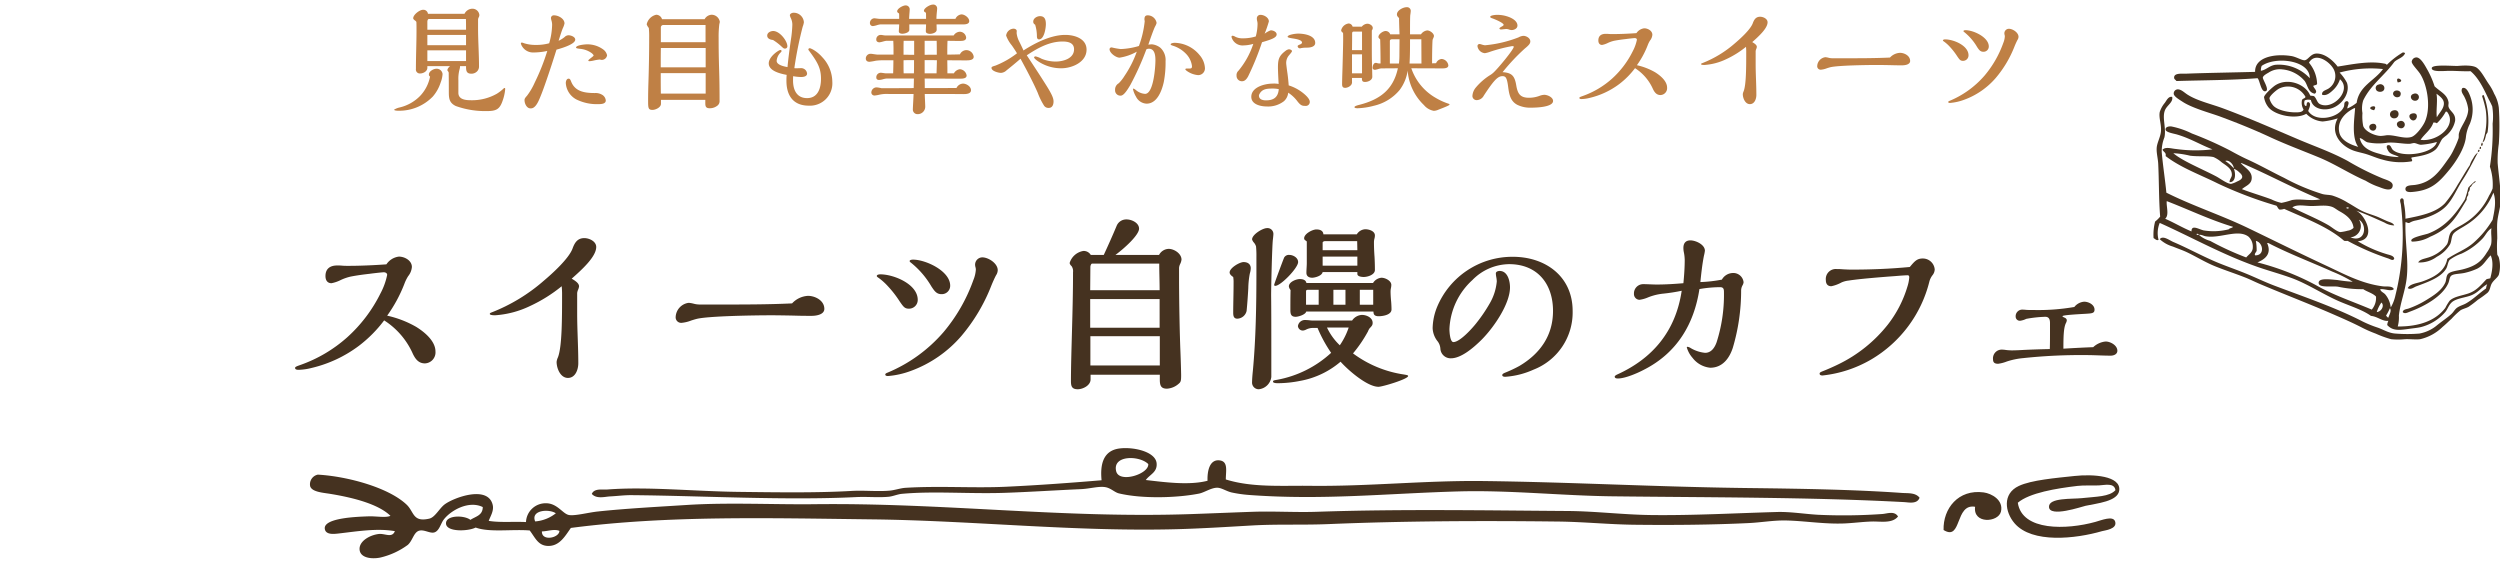 <svg xmlns="http://www.w3.org/2000/svg" xmlns:xlink="http://www.w3.org/1999/xlink" width="530" height="119" viewBox="0 0 530 119">
  <defs>
    <clipPath id="clip-path">
      <rect id="長方形_6471" data-name="長方形 6471" width="530" height="119" transform="translate(-14208 15010)" fill="#fff" stroke="#707070" stroke-width="1"/>
    </clipPath>
    <clipPath id="clip-path-2">
      <rect id="長方形_6452" data-name="長方形 6452" width="73.635" height="60.866" fill="none"/>
    </clipPath>
    <clipPath id="clip-path-3">
      <rect id="長方形_6450" data-name="長方形 6450" width="383.596" height="23.351" transform="translate(0 0)" fill="none"/>
    </clipPath>
  </defs>
  <g id="scene_text04" transform="translate(14208 -15010)">
    <g id="マスクグループ_2142" data-name="マスクグループ 2142" clip-path="url(#clip-path)">
      <g id="グループ_6311" data-name="グループ 6311" transform="translate(-13751.5 15021.119)">
        <g id="グループ_6310" data-name="グループ 6310" transform="translate(0 0)" clip-path="url(#clip-path-2)">
          <path id="パス_28406" data-name="パス 28406" d="M51.523.159c-.383.973-1.608,1.176-2.3,1.866-2.041,2.85-5,4.859-6.572,8.138a5.622,5.622,0,0,0-.164,2.689,10.159,10.159,0,0,0,.164,2.762c.416,1.118,2.327,2.029,3.7,2.091a11.174,11.174,0,0,0,1.232-.148c1.713-.133,3.659.831,5.259.373.978-.279,2.355-2.167,2.793-3.062,1.475-3.008.621-7.911-.9-10.3-.533-.838-1.816-2.051-1.806-2.613a1.007,1.007,0,0,1,.985-.9c.994-.005,1.954,1.97,2.382,2.689a19.191,19.191,0,0,1,1.48,3.434c1.185,1.152,2.658,1.682,2.957,3.36.053.3-.085.678,0,.969.305,1.063,1.546,1.344,1.4,2.988a5.543,5.543,0,0,1-1.808,3.062,8.6,8.6,0,0,0-.9.747c-.416.511-.809,1.739-1.478,2.313-1.228,1.056-3.189,1.351-5.011,1.644-.262.248.295.505,0,.821a13.906,13.906,0,0,1-6.244-.374c-1.138-.286-2.194-.774-3.286-1.119s-2.175-.5-3.122-.9c-2.43-1.021-4.731-3.6-3.039-6.72a15.124,15.124,0,0,1-3.2.671A5.418,5.418,0,0,1,30.572,13c-2.127,1.244-6.62.4-8.05-1.418a4.545,4.545,0,0,1-.9-2.091c.057-.573,1.77-2.1,2.3-2.465,2.61-1.768,6.5-.362,7.476,2.091.238.133.737.028.9.224.528.566.562,1.337,1.232,1.642,2.756,1.263,6.784-3.039,4.19-5.3a5.4,5.4,0,0,1-1.4,2.241c-.568.524-1.406,1.363-2.382,1.045-.159-.838.9-.981,1.4-1.344a3.149,3.149,0,0,0,1.068-4.033c-.849-1.665-3.917-3.774-5.258-1.418a7.342,7.342,0,0,1,1.725,4.48c-.088.317-.593.257-.821.448.162.568,1.069,1.118.329,1.642C30.963,8.5,30.91,7.007,30.244,6.058a7.082,7.082,0,0,0-4.766-2.465,4.263,4.263,0,0,0-2.874.673c-.407.235-1.154.628-1.233,1.045s1.513,2.658.576,2.912c-1.009.274-1.228-2.489-1.725-2.763-5.468.431-11.422.421-17.172.6-.2-.3-.5-.352-.493-.747.01-1.016,1.68-.781,2.712-.821,4.276-.164,10.341-.255,14.46-.374C19.636,1.025,23.777.2,27.368.756c1.109.171,2.284.956,2.875.9.728-.074,1.251-1.378,2.465-1.42C34.606.169,36.39,1.874,37.228,3c2.737-.421,6.567-1.252,9.694-.673.381.072.5.047.738.3A16.732,16.732,0,0,1,50.783.159a.526.526,0,0,1,.74,0m-30.4,2.687a2.538,2.538,0,0,0-.164,1.045C22.085,3.7,22.727,2.814,24,2.622A8.935,8.935,0,0,1,31.312,5.46c.09-3.8-7.183-4.718-10.187-2.613m16.514,1.42A9.088,9.088,0,0,1,39.2,6.431c.654,1.9-.65,4.1-2.467,5.076-2,1.076-4.776.611-5.175-1.418a1.919,1.919,0,0,0-1.314.074c-.154.362-.179,1.192.328,1.2.162-.276-.026-.871.5-.821.673.314.052,1.371-.083,1.866,1.575,2.53,6.56,1.5,7.559-.9.19-.457-.114-1.037.657-1.194.738.243.04,1.045.081,1.568a8.593,8.593,0,0,0,1.972-1.2C41.77,7.076,45.078,6,46.839,3.519a25.294,25.294,0,0,0-9.2.747M24.74,7.7c-.661.4-1.927,1.5-1.972,2.016a3.442,3.442,0,0,0,.821,1.568c.807.885,2.924,1.42,4.683,1.418.619,0,1.5.014,1.725-.6a2.805,2.805,0,0,1-.328-2.016c.166-.376.654-.29.738-.673A4.241,4.241,0,0,0,24.74,7.7m33.519,6.048c.438-.88,1.634-1.927,1.478-3.136-.1-.807-.911-1.371-1.561-1.866.292,1.47-.121,3.615.083,5m-17.5-1.941c-1.965.959-3.659,2.717-3.2,5.076.326,1.689,2.123,2.582,4.026,3.136-1.414-1.975-.845-5.668-.657-8.212Zm19.635.747h-.247a9.622,9.622,0,0,1-1.889,2.463,1.106,1.106,0,0,0-.738-.15c-.524,1.565-1.866,2.386-2.712,3.66,3.593.517,7.874-3.131,5.585-5.973M46.182,21.514a13.87,13.87,0,0,0,4.026.671c-.538-.438-1.489-.469-2.054-1.045-.174-.178-.98-1.418-.164-1.492.536-.05.585.7.985,1.045,2.056,1.749,8.709.743,9.284-1.718a16.234,16.234,0,0,1-3.369.6c-.521-.017-.981-.345-1.478-.373a6.355,6.355,0,0,0-.738.148c-1.3.122-3.136-.354-4.849-.223a11.614,11.614,0,0,1-4.271-.076c-.65-.214-.985-.776-1.644-.9.421,2.029,2.175,2.817,4.273,3.36" transform="translate(1.854 -0.001)" fill="#453220" fill-rule="evenodd"/>
          <path id="パス_28407" data-name="パス 28407" d="M1.371,38.417c.664-.852,2.042.241,2.875.6C7.31,40.321,10.1,41.872,13.2,43.2c2.032.866,4.2,1.6,6.327,2.465,2.066.837,4.066,1.818,6.161,2.612C32,50.666,38.6,52.889,44.42,55.889a24.163,24.163,0,0,0,3.122,1.27c1.33.459,2.292,1.159,3.779,1.27a31.38,31.38,0,0,0,5.094,0,8.06,8.06,0,0,0,3.778-1.792c1.035-.843,2.234-1.628,3.041-2.391.473-.447.7-.994,1.232-1.344.593-.392,1.323-.564,1.891-.9,1.57-.916,2.729-2.13,4.19-3.136a2.614,2.614,0,0,1,.247-.9c-1.292.705-1.787,1.671-3.286,2.313-1.3.557-3.308.649-4.273,1.568-.643.614-.869,1.5-1.4,2.091a10.057,10.057,0,0,1-5.175,3.136c-.685.154-1.606.243-2.548.374-2.016.279-3.357.435-4.518-.821a2.267,2.267,0,0,1,.247-.9c-1.244.174-2.275-.909-3.7-1.044-1.642-1.2-4.126-2-6.325-2.913-3.555-1.47-6.96-3.835-10.6-5.151-1.968-.714-3.966-1.276-6-1.942-7.788-2.556-14.79-6.541-21.853-9.706a5.6,5.6,0,0,0-.247,3.584C.7,38.8.35,38.327.057,38.193a10.974,10.974,0,0,1,.328-3.51,6.74,6.74,0,0,0,1.069-1.045c-.293-3.659-.231-7.491-.412-11.2-.052-1.09-.376-2.2-.328-3.286.05-1.126.774-2.3.9-3.51.159-1.49-.49-2.91-.247-4.181A5.8,5.8,0,0,1,2.439,9.521C2.83,8.986,3.2,8.1,4,8.252c.266,1.173-1.135,1.756-1.561,2.913-.581,1.583.343,3.762-.081,5.673A8.074,8.074,0,0,0,1.782,19.9c.236,2.827.743,6.029.987,8.661,5.59,2.8,11.6,4.747,17.253,7.467,5.485,2.636,10.715,5.249,16.594,7.988,3.793,1.768,7.538,3.84,12.078,4.405.716.09,2.011-.157,2.3.6-.69.543-1.868-.114-2.875,0,.045.524.721.711,1.068,1.121A5.129,5.129,0,0,1,50.335,52.9a8.432,8.432,0,0,0,.987-2.537,52.91,52.91,0,0,0,1.151-19.34c-.06-.383-.373-1.021.164-1.268.564,0,.43.668.493,1.045a16.884,16.884,0,0,1,.328,3.284c3.241-.626,6.474-1.28,8.38-3.284a26.766,26.766,0,0,0,2.712-3.959c.883-1.368,1.652-2.789,2.548-4.105a5.415,5.415,0,0,1,.738-1.494,3.122,3.122,0,0,1,.987-1.2c-1.013,1.873-1.968,3.862-3.2,5.749-1.211,1.851-2.041,3.993-3.45,5.527-1.442,1.568-3.914,2.58-6.491,3.136a3.882,3.882,0,0,0-1.4.523c-.414.078-.469-.171-.821-.15-.124,4.349.714,8.109.247,11.947-.328,2.7-1.378,5.254-1.644,7.84a7.194,7.194,0,0,1-.245,2.315c4.69.033,8.126-1.32,10.1-3.957a10.284,10.284,0,0,1,.9-1.494c.926-.907,2.629-1.078,4.026-1.568,1.718-.6,2.636-1.8,3.779-2.988.226-.116.588-.112.821-.223.4-1.489.74-3.391.081-4.854-1.135,1.125-1.452,2.1-2.875,2.838a13.706,13.706,0,0,1-2.71.9c-1.057.221-2.279.154-2.794.6-.354.305-.369,1.006-.574,1.494-1.178,2.794-5.006,4.959-8.216,6.122-.392.141-1.068.555-1.478.074.069-.588.833-.607,1.232-.747a19.346,19.346,0,0,0,3.862-1.866c1.461-.9,3.207-1.984,3.943-3.659.219-.5.15-1.238.493-1.718.478-.669,2.06-.778,3.122-1.045,2.651-.666,3.941-1.563,5.175-3.583a6.5,6.5,0,0,0,.9-1.718c.24-1.176-.093-2.261.083-3.434-.864.543-1.2,1.4-1.808,2.091a14.391,14.391,0,0,1-4.519,3.286,9.3,9.3,0,0,0-2.546,1.344c-.393.523-.409,1.323-.74,1.866-1.154,1.9-3.931,2.831-6.325,3.733-.531.2-1.2.8-1.808.374.455-.931,2.056-1.035,3.122-1.42,2.442-.88,4.744-2.084,5.258-4.778,1.866-1.282,3.955-1.98,5.587-3.434a20.336,20.336,0,0,0,4.026-4.854c.359-1.825.862-3.941.164-5.749a14.392,14.392,0,0,1-5.917,6.945c-.84.55-2.248,1.228-2.629,1.866s-.312,1.516-.657,2.165a7.1,7.1,0,0,1-2.793,2.613,5.994,5.994,0,0,1-3.943,1.2c.352-.654,1.287-.766,1.889-.971a7.764,7.764,0,0,0,4.19-2.838c.438-.707.3-1.734.823-2.539.485-.743,1.875-1.268,2.793-1.866a13.643,13.643,0,0,0,5.34-5.973,8.355,8.355,0,0,0,.74-1.492,12.034,12.034,0,0,0-.576-4.63,50.315,50.315,0,0,0,.576-9.109,13.244,13.244,0,0,0-.083-3.659,14.255,14.255,0,0,0-.74-1.494c-1-2.089-2.082-4.5-3.86-5.973-1.48.064-2.834-.066-4.437-.074-1.059-.005-3.9.331-3.779-.6.112-.838,4.654-.373,5.585-.448,1.3-.105,3.238-.186,4.026.448.981.788,1.573,2.1,2.548,3.509a10.246,10.246,0,0,1,1.068,1.942,7.857,7.857,0,0,1,.987,2.986,57.83,57.83,0,0,1,0,7.616,24.529,24.529,0,0,0-.247,4.107c.241,2.9.8,6.015.574,8.661-.095,1.133-.543,2.474-.657,3.883-.085,1.056,0,2.287,0,3.436a22.63,22.63,0,0,0,0,3.358c.045.241.24.381.329.673a6.912,6.912,0,0,1,0,3.659c-.3.712-1.3,1.242-1.644,2.165-.245.649-.245,1.144-.74,1.644a22.311,22.311,0,0,1-2.053,1.492,22.989,22.989,0,0,1-1.972,1.494c-.569.317-1.23.435-1.727.747a16.439,16.439,0,0,0-1.889,1.792c-.63.571-1.24,1.185-1.889,1.716a10.008,10.008,0,0,1-4.766,2.613c-.888.124-2.1-.048-3.2,0a14.827,14.827,0,0,1-2.958,0,22.7,22.7,0,0,1-3.286-1.194,25.614,25.614,0,0,1-3.039-1.345c-2.029-1.035-4.083-1.927-6-2.762-5.073-2.215-10.3-4.2-15.528-6.422-1.013-.43-2.022-.942-3.039-1.344-2.149-.849-4.328-1.547-6.408-2.389-2.049-.83-3.888-1.97-5.834-2.912-1.009-.488-2.106-.849-3.122-1.27a6.954,6.954,0,0,1-2.793-1.568m1.151-4.331c1.922.842,3.626,1.88,5.585,2.689-.028-1.5,1.48-.488,2.548-.224A12.88,12.88,0,0,0,16,36.326c.183-.281.721-.24.9-.523-5.009-1.521-9.351-3.646-14.05-5.451-.128,1.121.564,2.946-.328,3.733m18.567,6.123a2.886,2.886,0,0,0-.9-2.315c-2.213-1.7-5.937.419-9.037-.076-.557-.088-.928-.405-1.48-.3a6.213,6.213,0,0,0,2.384,1.268,60.421,60.421,0,0,0,7.64,3.51c.581-.7,1.349-1.042,1.4-2.091m-11.5-2.687c.038-.235-.176-.24-.411-.224-.038.233.174.238.411.224M21.91,40.88c-.088.317-.543.621-.328.971,2.146.041,1.7-2.743.164-3.062a11.342,11.342,0,0,1,.164,2.091m.164,2.465A54.6,54.6,0,0,1,34.4,48.123c3.7,2.139,7.771,3.462,11.912,5.227a3.785,3.785,0,0,0,.9-2.762c-.68-.726-1.865-.994-2.71-1.57a23.874,23.874,0,0,1-5.34-.521c-1.44-.21-4.086.326-4.109-.821-.021-1.121,2.577-.7,3.945-.6a32.17,32.17,0,0,0,3.286.374,29.614,29.614,0,0,0-4.355-2.167c-4.571-2.051-9.28-3.822-13.554-6.048h-.247c1.028,2.311-.435,3.44-2.054,4.107m25.3,10.527c.957-.055,1.708-1.359.987-2.016a7.151,7.151,0,0,0-.987,2.016m1.972.747c.148.162.243.376.493.448.145-.559.747-1.433.328-2.016a11.524,11.524,0,0,1-.821,1.568" transform="translate(0 1.166)" fill="#453220" fill-rule="evenodd"/>
          <path id="パス_28408" data-name="パス 28408" d="M30.094,4.032c-.747-1.766,2-.176,0,0" transform="translate(21.72 2.324)" fill="#453220" fill-rule="evenodd"/>
          <path id="パス_28409" data-name="パス 28409" d="M27.972,3.967a.879.879,0,0,1,1.149.448c.385,1.278-1.473,1.382-1.725.6a.739.739,0,0,1,.576-1.045" transform="translate(19.817 2.837)" fill="#453220" fill-rule="evenodd"/>
          <path id="パス_28410" data-name="パス 28410" d="M43.069,4.4c.792-.292,1.309.888,1.559,1.492a8.013,8.013,0,0,1,0,6.123,7.858,7.858,0,0,0-.819,2.763c-.24,2.36-2.106,5.22-3.452,6.869-2.346,2.872-3.96,4.459-7.969,4.78-1.13.09-1.376-.228-1.4-.6-.053-.909,1.385-.8,2.051-.9,3.533-.493,5.19-2.9,6.983-5.449a11.772,11.772,0,0,0,1.233-2.091,19.886,19.886,0,0,0,.987-2.315c.093-.347,0-.685.081-1.045.378-1.582,1.973-3.16,1.973-5.152a7.762,7.762,0,0,0-.74-2.463c-.245-.614-.992-1.29-.492-2.016" transform="translate(22.466 3.154)" fill="#453220" fill-rule="evenodd"/>
          <path id="パス_28411" data-name="パス 28411" d="M43.177,23.894c-3.412-1.489-6.436-3.512-9.86-4.928-3.462-1.432-6.95-2.717-10.432-4.33-3.234-1.5-6.418-2.81-10.515-4.331C10.331,9.547,6.505,8.547,4.4,7.169,3.7,6.71,2.535,6.044,2.51,5.451a.877.877,0,0,1,1.068-.9c.655.1,1.2.683,1.891,1.119,2.084,1.32,4.973,1.949,7.557,2.912,5.494,2.047,10.412,4.219,15.938,6.572,3.376,1.435,7.062,2.712,10.434,4.554a56.632,56.632,0,0,0,7.476,3.733c1.087.4,2.161.721,2.054,1.568-.169,1.328-2.023.557-2.875.224a13.85,13.85,0,0,1-2.875-1.344" transform="translate(1.819 3.294)" fill="#453220" fill-rule="evenodd"/>
          <path id="パス_28412" data-name="パス 28412" d="M30.946,5.88a.9.9,0,0,1-1.478-.448c-.059-1.185,2.232-.933,1.478.448" transform="translate(21.361 3.389)" fill="#453220" fill-rule="evenodd"/>
          <path id="パス_28413" data-name="パス 28413" d="M32.315,5.086a.772.772,0,1,1,.247,1.494c-.925.021-1.347-1.228-.247-1.494" transform="translate(22.95 3.659)" fill="#453220" fill-rule="evenodd"/>
          <path id="パス_28414" data-name="パス 28414" d="M40.5,5.243h.247a16.092,16.092,0,0,1,.821,7.84c-.045.195-.273.381-.328.6-.145.547-.233,1.345-.74,1.568A14.484,14.484,0,0,0,41.161,8.3a21.488,21.488,0,0,0-.74-2.763c-.01-.133.1-.157.083-.3" transform="translate(29.302 3.8)" fill="#453220" fill-rule="evenodd"/>
          <path id="パス_28415" data-name="パス 28415" d="M27.478,7.462c-2.329-.473,1.156-1.649,0,0" transform="translate(19.324 4.793)" fill="#453220" fill-rule="evenodd"/>
          <path id="パス_28416" data-name="パス 28416" d="M29.665,7.183c1.583-.535,1.632,1.654.329,1.642a.845.845,0,0,1-.329-1.642" transform="translate(21.081 5.146)" fill="#453220" fill-rule="evenodd"/>
          <path id="パス_28417" data-name="パス 28417" d="M32.121,7.507c1.376-.278,1.1,1.483.164,1.494-.631.005-1.38-1.249-.164-1.494" transform="translate(22.814 5.42)" fill="#453220" fill-rule="evenodd"/>
          <path id="パス_28418" data-name="パス 28418" d="M30.52,8.467a.789.789,0,1,1,.493,1.494c-.95.155-1.6-1.18-.493-1.494" transform="translate(21.704 6.103)" fill="#453220" fill-rule="evenodd"/>
          <path id="パス_28419" data-name="パス 28419" d="M27.071,8.814c1.256-.359,1.233,1.342.328,1.42-.819.069-1.276-1.149-.328-1.42" transform="translate(19.24 6.353)" fill="#453220" fill-rule="evenodd"/>
          <path id="パス_28420" data-name="パス 28420" d="M50.257,30.081a4,4,0,0,1-2.054-.6c-1.861-.821-4.145-1.9-6.079-2.539,1.994.787,4.55,6.134.411,6.5a26.146,26.146,0,0,0,6,2.689c.614.212,1.606.317,1.725.969-.188.624-.907.107-1.232,0A52.623,52.623,0,0,1,40.4,33.367c-.278-.021-.664.059-.819-.074-3.422-2.963-8.192-4.7-12.652-6.72a2.5,2.5,0,0,1-.987.15c-.324-.179-.412-.573-.657-.823a84.321,84.321,0,0,1-12.406-4.7c-3.817-1.9-7.852-3.334-11.091-5.823.174-.752-.414-.811-.657-1.344C1.8,13.349,3,13.8,4,13.878a29.837,29.837,0,0,0,7.724.076c-2.37-.881-4.676-2.311-7.478-3.136-.762-.226-2.411-.457-2.465-1.045-.05-.569.652-.728,1.233-.673a17.32,17.32,0,0,1,4.354,1.494,76.926,76.926,0,0,1,8.052,3.583c1.257.692,2.5,1.361,3.779,1.942,2.51,1.138,5.044,2.58,7.722,3.883a44.471,44.471,0,0,0,8.133,3.434c.73.185,1.375.135,2.053.3A14.783,14.783,0,0,1,40.48,25.3c1.04.576,2.06,1.3,3.122,1.792,1.171.545,2.446.843,3.533,1.344.542.25,1.107.517,1.644.747.507.217,1.254.343,1.478.9M15.835,19.329c.01-1.318-1.2-1.923-2.137-2.613A7.054,7.054,0,0,0,11.973,15.6c-1.166-.305-3.229-.062-5.011-.3a18.571,18.571,0,0,0-3.452-.523c-.016-.01-.067.012-.081,0,1.846,1.613,6.329,3.446,9.12,4.928.816.433,2.3,1.573,3.122,1.568a5.407,5.407,0,0,0,1.313-.523c1.321-.538,1.318-1.178.412-1.942a3.31,3.31,0,0,0-1.151-.747c.447.976.424,2.932-.9,2.838.007-.681.488-.973.493-1.568m-1.4-2.912a9.19,9.19,0,0,1,1.808,1.568c.012-.7-.947-1.909-1.808-1.568M20.025,20.3c-.157,1.1-1.27,1.411-2.054,2.091,2.037.785,4.186,1.4,6.244,2.165a9.065,9.065,0,0,0,2.135.747,16.749,16.749,0,0,0,2.218-.6c1.982-.35,3.857.273,6-.15-5.756-2.384-10.979-5.254-16.677-7.69h-.164c.85,1.037,2.546,1.716,2.3,3.434m18.648,6.794c-.523-.292-1.042-.719-1.478-.9-1.276-.517-2.844-.216-4.519-.224-1.4-.007-3.032-.424-4.024.3,2.253,1.183,5.314,2.4,7.722,3.807.647.378,1.78,1.37,2.463,1.42a9,9,0,0,0,1.561-.3,2.093,2.093,0,0,0,1.233-.6c-.19-1.742-1.589-2.748-2.958-3.509m1.972-.747a.749.749,0,0,0-.492-.074c-.154.347.521.269.492.074m.329,6.272c3.241,1.276,3.622-2.72,1.808-3.733a2.414,2.414,0,0,1-1.808,3.733" transform="translate(0.818 6.589)" fill="#453220" fill-rule="evenodd"/>
          <path id="パス_28421" data-name="パス 28421" d="M40.438,11.087c.29-.026.252.783-.083.673-.171-.179.021-.48.083-.673" transform="translate(29.204 8.037)" fill="#453220" fill-rule="evenodd"/>
          <path id="パス_28422" data-name="パス 28422" d="M40.165,11.607h.247c0,.226.048.492-.247.448-.179-.157.041-.214,0-.448" transform="translate(29.065 8.414)" fill="#453220" fill-rule="evenodd"/>
          <path id="パス_28423" data-name="パス 28423" d="M40.068,11.953c.335-.017.148.578-.164.448-.064-.259.091-.316.164-.448" transform="translate(28.917 8.665)" fill="#453220" fill-rule="evenodd"/>
          <path id="パス_28424" data-name="パス 28424" d="M45.261,15.806c.3.166-.312.409-.493.6-.255.267-.348.666-.657.747a1.234,1.234,0,0,1-.328,1.045v.6a1.3,1.3,0,0,0-.329.971c-1.314,2.108-2.429,4.312-4.437,5.9A13.831,13.831,0,0,1,35.73,27.6a7.812,7.812,0,0,1-3.943,1.045c.022-.121-.076-.128-.081-.224-.041-.707,2.941-1.233,3.614-1.494,3.759-1.445,5.839-4.226,7.723-7.167a19.187,19.187,0,0,0,.74-2.539,12.233,12.233,0,0,1,1.478-1.418" transform="translate(22.984 11.458)" fill="#453220" fill-rule="evenodd"/>
        </g>
      </g>
      <g id="グループ_6335" data-name="グループ 6335" transform="translate(-14385.5 6017)">
        <path id="パス_28671" data-name="パス 28671" d="M-175.42-13.08a30.314,30.314,0,0,0,3.64-6.72,8.929,8.929,0,0,1,.8-1.64,3.548,3.548,0,0,0,.8-1.96c0-1.36-1.52-2.2-2.76-2.2a3.7,3.7,0,0,0-2.64,1.64c-2.76.2-5.68.32-8.12.32-.4,0-.8,0-1.24-.04a10.114,10.114,0,0,0-1.08-.04c-1.44,0-2.48.64-2.48,2.24,0,.88.4,1.52,1.28,1.52a7.362,7.362,0,0,0,1.8-.6,10.288,10.288,0,0,1,2.24-.8c1.44-.28,2.68-.44,4.08-.6.88-.12,2.68-.32,2.96-.32.32,0,.72.16.72.56a14.474,14.474,0,0,1-1.44,3.96,31.037,31.037,0,0,1-7,9.24A29.777,29.777,0,0,1-193.9-2.6c-.8.28-1.04.4-1.04.6,0,.4.52.4.8.4a12.407,12.407,0,0,0,2.72-.4,27.018,27.018,0,0,0,10-4.68,27.418,27.418,0,0,0,5.36-5.4A16.126,16.126,0,0,1-169.98-5c.52,1.08,1.2,2.04,2.56,2.04a2.331,2.331,0,0,0,2.24-2.52c0-2.24-2.36-4.16-4.12-5.24A21.834,21.834,0,0,0-175.42-13.08Zm37-6.24c.04.44.08,1,.08,1.52,0,5.28,0,11.32-.88,13.56a3.036,3.036,0,0,0-.28.96c0,1.36.8,3.4,2.4,3.4s2.2-1.8,2.2-3.12c0-3.52-.24-7-.24-10.48v-4.4a2.608,2.608,0,0,1,.24-.8,2.705,2.705,0,0,0,.16-.6c0-.52-.44-1-1.56-1.64,2.12-1.88,5.2-4.64,5.2-6.72,0-1.2-1.48-1.88-2.52-1.88-1.44,0-2.04.96-2.48,2.16-.76,2.16-4.36,5.4-6.12,6.88a37.568,37.568,0,0,1-11.08,6.72c-.32.12-.36.2-.36.32,0,.2.52.28,1.12.28a20.17,20.17,0,0,0,7.4-1.96A31.571,31.571,0,0,0-138.42-19.32Zm48.84,3.64c-5.12.24-10.24.24-15.36.24h-4.12a5.113,5.113,0,0,1-1.32-.16,6.022,6.022,0,0,0-1.12-.2,3.165,3.165,0,0,0-2.76,3,1.166,1.166,0,0,0,1.28,1.24A7.23,7.23,0,0,0-111.1-12c.32-.12,1-.32,1.32-.4,2.48-.6,12.08-.76,16-.76.76,0,3.64.04,5,.08,1.44.04,2.12.04,3.36.04.92,0,2.68-.24,2.68-1.48,0-1.76-1.92-2.76-3.48-2.76A4.958,4.958,0,0,0-89.58-15.68Zm33.52-3.76c0-3.12-5.2-5.52-7.88-5.52-.2,0-.72.04-.72.32,0,.12.2.28.32.36a18.292,18.292,0,0,1,4.32,5.04c.64.96,1.08,1.6,2.12,1.6A1.777,1.777,0,0,0-56.06-19.44ZM-69.34-1c-.32.12-.48.24-.48.4,0,.28.36.32.56.32a17.935,17.935,0,0,0,4.84-1.08A25.793,25.793,0,0,0-53.7-8.76a37.608,37.608,0,0,0,6.36-10.68c.24-.6.68-1.6,1-2.2a2.038,2.038,0,0,0,.36-1.08c0-1.44-1.96-2.72-3.28-2.72a1.554,1.554,0,0,0-1.52,1.56,2.341,2.341,0,0,0,.08.52,2.008,2.008,0,0,1,.08.48,6.873,6.873,0,0,1-.52,2.24A35.547,35.547,0,0,1-57.5-9.56,31.8,31.8,0,0,1-69.34-1Zm-1.88-20.08a12.631,12.631,0,0,1,1.92,1.72,22.59,22.59,0,0,1,2.52,3.24c.8,1.16,1.08,1.56,1.96,1.56a1.853,1.853,0,0,0,1.88-1.88c0-3.32-5.08-5.4-7.92-5.4-.2,0-.76.04-.76.36C-71.62-21.36-71.46-21.24-71.22-21.08Zm59.44-4.88h-9.24c2-1.48,5-4.24,5-5.56,0-1.24-1.56-1.96-2.64-1.96a2.2,2.2,0,0,0-2.08,1.28c-.88,2.12-1.96,4.52-2.76,6.24h-2.76a1.744,1.744,0,0,0-1.56-.84,3.666,3.666,0,0,0-2.92,2.56,1.167,1.167,0,0,0,.4.64,1.88,1.88,0,0,1,.32,1.32v.48c0,7.56-.44,16.88-.44,22.6,0,1.08.2,1.72,1.44,1.72,1.08,0,2.72-.8,2.72-2.08v-1h14.68v1c0,1.24.2,1.96,1.52,1.96A4.093,4.093,0,0,0-7.58,1.32c.44-.36.48-.68.48-1.8,0-.48-.08-3.4-.16-5.28-.12-3-.28-9.8-.28-15.48V-23.2a2.225,2.225,0,0,1,.24-.84,2.846,2.846,0,0,0,.28-.92c0-1.28-1.56-2.28-2.72-2.28A2.4,2.4,0,0,0-11.78-25.96Zm.12,7.48H-26.38l.04-4.92c0-.2.12-.72.4-.72h14.2C-11.74-22.24-11.66-20.36-11.66-18.48Zm0,7.96H-26.38V-16.6h14.72Zm.04,8H-26.34v-6.2h14.72Zm41.76-27.8H23.06c-.04-.8-.76-1.04-1.48-1.04-.84,0-2.6.92-2.6,1.88a.492.492,0,0,0,.2.4c.24.16.36.24.36.32v4.48c0,.72-.08,1.4-.08,2.12s.52,1.04,1.24,1.04c.48,0,2.04-.36,2.2-1.2h7.36v.4c0,.56.96.64,1.36.64.84,0,2.36-.48,2.36-1.48,0-.92-.04-2.16-.08-2.8-.08-1.08-.12-2.04-.12-3.08a3.045,3.045,0,0,1,.12-.84,3.088,3.088,0,0,0,.08-.6c0-.96-1.28-1.32-2.04-1.32A2.23,2.23,0,0,0,30.14-30.32ZM33.58-20H19.46c-.12-.68-.8-.84-1.4-.84-.76,0-2.32.6-2.32,1.56a1.455,1.455,0,0,0,.36.76c-.04,1.44-.04,2.88-.04,4.28,0,.84.16,1.4,1.12,1.4.6,0,2.12-.48,2.24-1.12H33.66l.04.32c.08.56.56.68,1.08.68.88,0,2.72-.28,2.72-1.44,0-.52-.04-1.28-.08-1.72-.08-.76-.12-1.6-.12-2.12a3.523,3.523,0,0,1,.08-.68,3.523,3.523,0,0,0,.08-.68c0-.88-1.28-1.52-2.08-1.52A2.335,2.335,0,0,0,33.58-20Zm-20.96.4c0,.12.08.2.24.2,1.16,0,4.84-3.8,4.84-5.04,0-.92-1.04-1.52-1.88-1.52a1.147,1.147,0,0,0-1.08.56C14.42-24.64,12.62-19.8,12.62-19.6ZM29.34-5.08A27.93,27.93,0,0,0,32.5-9.72a3.033,3.033,0,0,1,.36-.68c.56-.56.64-.76.64-1.16,0-1.12-1.32-1.68-2.28-1.68a2.69,2.69,0,0,0-2.08,1.2H21.06a6.544,6.544,0,0,1-.8-.04,10.567,10.567,0,0,0-1.16-.08,1.5,1.5,0,0,0-1.44,1.28,1.046,1.046,0,0,0,1.04.96,1.8,1.8,0,0,0,.68-.2,3.384,3.384,0,0,1,1.64-.36h.8A29.357,29.357,0,0,0,24.7-5.2,23,23,0,0,1,13.22.52c-.72.12-.84.16-.84.4,0,.2.36.32,1,.32A24.376,24.376,0,0,0,18.06.76,18.163,18.163,0,0,0,26.7-3.32C28.26-1.56,32.34,2,34.74,2c.84,0,6.28-1.64,6.28-2.28,0-.16-.16-.2-.84-.32A23.863,23.863,0,0,1,29.34-5.08ZM8.1-1.32C8.02-.56,7.94.44,7.94,1A1.408,1.408,0,0,0,9.38,2.52a2.976,2.976,0,0,0,2.64-2.6V-4.84c0-4.2,0-9.32-.04-12.52,0-2.12.2-10.12.36-11.76.04-.28.12-1.08.12-1.24a1.24,1.24,0,0,0-1.36-1.28c-.92,0-3.16,1.36-3.16,2.4a1.765,1.765,0,0,0,.4.68,2.3,2.3,0,0,1,.44.8,20.592,20.592,0,0,1,.08,2.24v3.32C8.86-15.32,8.74-8.12,8.1-1.32ZM3.94-21.28a6.565,6.565,0,0,1,.08.92c0,2.6-.08,4.64-.08,6.64,0,.64.08,1.28.88,1.28a2.1,2.1,0,0,0,1.96-1.64c.16-1.64.28-3.32.36-4.88A18.394,18.394,0,0,1,7.46-22a4.308,4.308,0,0,0,.2-1.12c0-.88-.64-1.32-1.52-1.32-.84,0-2.96,1.24-2.96,2.2C3.18-21.84,3.62-21.48,3.94-21.28Zm26.32-5.68H22.9v-1.6c0-.2.32-.32.48-.32h6.84Zm0,3.28H22.9V-25.6h7.36Zm3.36,8.28H30.78v-3.16h2.84Zm-5.88,0H25.18v-3.16h2.56Zm-5.68,0H19.38v-2.88c0-.2.2-.28.36-.28h2.32Zm6.36,4.84A15.042,15.042,0,0,1,26.54-6.8a12.561,12.561,0,0,1-2.72-3.76Zm18.76,2.8a2.873,2.873,0,0,1,.68,1.68A2.172,2.172,0,0,0,50.1-4.04c2.12,0,4.68-2.12,6.56-4,2.64-2.68,5.96-7.6,5.96-11.04,0-1.32-.48-3.48-2.2-3.48-.28,0-.8.12-.8.52a4.946,4.946,0,0,0,.08.72,6.648,6.648,0,0,1,.12.96,11.234,11.234,0,0,1-1.52,4.72,32.44,32.44,0,0,1-2.8,4.12c-.84,1.08-3.48,4.04-4.88,4.04-.72,0-.84-2.2-.84-2.76a14.867,14.867,0,0,1,4.88-10.4A11.049,11.049,0,0,1,62.42-24c6,0,9.32,4.16,9.32,9.92,0,5.16-2.68,9.04-7.16,11.68A27.376,27.376,0,0,1,61.7-1.04c-.52.2-.72.36-.72.56,0,.32.4.36.64.36a17.4,17.4,0,0,0,6-1.52A13.013,13.013,0,0,0,75.9-14.08c0-7.32-5.76-11.48-12.68-11.48a17.281,17.281,0,0,0-16.04,10.6,12.535,12.535,0,0,0-.96,4.52A4.757,4.757,0,0,0,47.18-7.76Zm60.36-12.96a29.489,29.489,0,0,1-4.56.52c.16-1.6.4-3.84.76-5.6a7.987,7.987,0,0,0,.2-1.04c0-1.32-1.96-2.2-3.08-2.2-.96,0-1.48.56-1.48,1.6a4.6,4.6,0,0,0,.08.84,9.078,9.078,0,0,1,.2,1.68c0,1.68-.12,3.32-.28,4.96-1.88.16-3.76.28-5.64.28-.96,0-1.92-.08-2.88-.08a1.957,1.957,0,0,0-1.96,2.04,1.215,1.215,0,0,0,1.16,1.28,6.865,6.865,0,0,0,1.84-.52,11.848,11.848,0,0,1,3.32-.8,37.676,37.676,0,0,0,3.8-.6C97.74-9.76,92.86-4.04,85.42-.64c-.28.12-.6.32-.6.48,0,.36.4.4.68.4,1.52,0,4.12-1.12,5.48-1.84,7.12-3.6,10.68-9.8,11.8-17.12a26.78,26.78,0,0,1,4.36-.4c.84,0,.84.52.84,1.24a32.873,32.873,0,0,1-1.56,10.44c-.4,1.12-1.12,2.24-2.44,2.24a7.37,7.37,0,0,1-3.04-1,1.729,1.729,0,0,0-.68-.28c-.08,0-.16.04-.16.12a5.652,5.652,0,0,0,1.2,2.2,5.377,5.377,0,0,0,3.76,2.12c2.6,0,4.08-2,4.8-4.24a42.589,42.589,0,0,0,1.76-12.16,2.306,2.306,0,0,1,.28-1.04,1.744,1.744,0,0,0,.24-.68,2.182,2.182,0,0,0-2.32-1.96A2.733,2.733,0,0,0,107.54-20.72Zm39.84-2.68c-4.16.4-8.32.56-12.48.56-.32,0-1.32-.04-1.88-.08-.48-.04-.72-.04-1.12-.04a2.119,2.119,0,0,0-2.32,2.36c0,.76.36,1.28,1.16,1.28a7.7,7.7,0,0,0,2.16-.8,5.024,5.024,0,0,1,1.52-.4c2.28-.36,6.72-.72,10-.96.92-.08,2.04-.16,2.48-.16.32,0,.36.2.36.48a8.515,8.515,0,0,1-.4,1.96,24.447,24.447,0,0,1-4.16,8.04A30.066,30.066,0,0,1,132.3-2.8c-.88.44-2.4,1.12-3.44,1.52-.4.16-.6.28-.6.48,0,.36.36.4.64.4a25.912,25.912,0,0,0,10.24-3.36,26.605,26.605,0,0,0,12.4-16.6,3.817,3.817,0,0,1,.64-1.28,2.086,2.086,0,0,0,.48-1.24,2.529,2.529,0,0,0-2.52-2.32C148.9-25.2,148.42-24.64,147.38-23.4Zm38.88,17c-2.12.08-4.36.2-6.32.32,0-2.44.04-4.4.52-5.4a1.5,1.5,0,0,0,.2-.6c0-.28-.2-.48-.52-.6-.12-.04-.4-.2-.4-.28,0-.24,2.88-.4,4.96-.52,1.32-.08,1.84-.12,1.84-.88,0-1.04-1.24-1.68-2.2-1.68a2.938,2.938,0,0,0-2.08,1.12,44.792,44.792,0,0,1-8.72.64c-.8,0-1.24,0-1.6-.04a6.545,6.545,0,0,0-.8-.04,1.4,1.4,0,0,0-1.32,1.48.883.883,0,0,0,.96.88,4.088,4.088,0,0,0,1.28-.4,26.021,26.021,0,0,1,4.04-.44c.84,0,1,.64,1,1.32v1.84c0,1.2,0,2.44-.04,3.68-2.08.04-4.28.12-5.84.2-.68.04-1.6.08-2.24.08a11.327,11.327,0,0,1-1.2-.08,6.011,6.011,0,0,0-.8-.08,1.851,1.851,0,0,0-1.96,2.04c0,.68.32.96,1.08.96a7.72,7.72,0,0,0,1.84-.48,15.782,15.782,0,0,1,3.48-.72,114.751,114.751,0,0,1,13.4-.64c1.72,0,3.44.12,5.16.12.6,0,1.4-.28,1.4-1.04,0-1.16-1.48-1.96-2.48-1.96A4.463,4.463,0,0,0,186.26-6.4Z" transform="translate(435 9073)" fill="#453220"/>
        <path id="パス_28672" data-name="パス 28672" d="M-160.1-7.2a2.592,2.592,0,0,0,.125-.7A.092.092,0,0,0-160-7.975h1.3c0,.875.025,1.6,1.125,1.6a1.68,1.68,0,0,0,1.225-.5,1.467,1.467,0,0,0,.4-1.1c0-2.7-.2-5.35-.2-8.05v-1.8a1.124,1.124,0,0,1,.15-.525,1.034,1.034,0,0,0,.125-.475,1.47,1.47,0,0,0-1.55-1.325,1.884,1.884,0,0,0-1.6,1.075h-7.75a.974.974,0,0,0-1.05-.85c-.7,0-2.075,1.025-2.075,1.8,0,.15.125.275.35.45a1.006,1.006,0,0,1,.325.325c.025.575.025,1.175.025,1.75,0,2.725-.125,5.475-.125,8.225a.831.831,0,0,0,.9.95c.65,0,1.525-.45,1.525-1.2v-.35h4.8c-.225.2-.55.525-.55.85a.309.309,0,0,0,.1.2.643.643,0,0,1,.175.55c.025,1.275.025,2.6.025,3.9,0,1.375.125,2.3,1.475,2.95a18.39,18.39,0,0,0,6.5,1.075c2.05,0,2.825-.325,3.475-2.325a9.531,9.531,0,0,0,.5-2.325c0-.1,0-.25-.125-.25a.346.346,0,0,0-.225.125,8.666,8.666,0,0,1-1.425,1.1,10.651,10.651,0,0,1-5.45,1.375c-1.125,0-2.7-.125-2.7-1.575v-2.7A7.636,7.636,0,0,1-160.1-7.2Zm-6.225,1.425a8.208,8.208,0,0,1-2.15,4.15,8.925,8.925,0,0,1-4.275,2.4,3.8,3.8,0,0,0-1.2.475c0,.2.65.225.875.225a9.922,9.922,0,0,0,7.325-3,8.441,8.441,0,0,0,1.675-3,5.945,5.945,0,0,0,.4-1.775A1.249,1.249,0,0,0-165-7.425c-.6,0-1.575.55-1.575,1.225A.44.44,0,0,0-166.325-5.775ZM-158.7-15.7h-8.2v-1.675c0-.225.075-.6.35-.6h7.825C-158.7-17.225-158.7-16.45-158.7-15.7Zm0,3.275h-8.2V-14.6h8.2Zm0,3.375h-8.2v-2.275h8.2Zm29.9-1.225a2.039,2.039,0,0,0-.8-1.225,5.657,5.657,0,0,0-3.425-1.1c-.625,0-2.35.2-2.35.675,0,.15.225.2.85.275a5.023,5.023,0,0,1,2.375.85,1.732,1.732,0,0,1,.5.525c0,.1-.15.25-.55.55-.45.35-.575.475-.575.55,0,.125.15.15.25.15a5.493,5.493,0,0,0,.825-.125,9.119,9.119,0,0,1,1.3-.225.371.371,0,0,1,.175.025,1.255,1.255,0,0,0,.3.05A1.133,1.133,0,0,0-128.8-10.275Zm-1.125,8.325a2.675,2.675,0,0,0-1.475-.325c-2.425,0-4.225-.425-5.025-2.45-.15-.4-.275-.6-.525-.6-.45,0-.6.575-.6.925a4.221,4.221,0,0,0,2.225,3.475,9.775,9.775,0,0,0,4.7,1c.525,0,1.55-.025,1.55-.775A1.545,1.545,0,0,0-129.925-1.95Zm-9.15-11.4c.2-.675.65-2.1.875-2.625a4.5,4.5,0,0,0,.375-1.05c0-1.025-1.3-1.725-2.225-1.725a.6.6,0,0,0-.65.55,2.817,2.817,0,0,0,.125.6,3.175,3.175,0,0,1,.125.85,14.8,14.8,0,0,1-.625,3.925,10.356,10.356,0,0,1-2.9.35,8.053,8.053,0,0,1-2.475-.375,1.348,1.348,0,0,0-.4-.125c-.125,0-.225.05-.225.2a2.085,2.085,0,0,0,.325.7,2.7,2.7,0,0,0,2.35,1.2,14.169,14.169,0,0,0,2.925-.325,45.237,45.237,0,0,1-2.65,6.675,13.822,13.822,0,0,1-1.65,2.825c-.5.55-.525.7-.525.95,0,.675.45,1.725,1.25,1.725h.125c.9,0,1.5-1.325,1.8-2.025.6-1.4,1.1-2.85,1.6-4.3.7-2.025,1.375-4.125,2-6.125,1.825-.5,3.975-1.275,3.975-2.125,0-.6-.925-.925-1.425-.925a1.2,1.2,0,0,0-.825.375A6.086,6.086,0,0,1-139.075-13.35Zm30.95-4.575h-9.025a1.313,1.313,0,0,0-1.225-.95A2.663,2.663,0,0,0-120.4-16.85a2.2,2.2,0,0,0,.45.775,17.83,17.83,0,0,1,.075,2c0,3.15-.05,6.15-.15,9.275-.05,1.5-.075,2.8-.075,4.125,0,1.55.025,1.975.925,1.975.65,0,1.8-.525,1.8-1.3V-.825h9.4v.65c0,.675.075,1.125.925,1.125a2.574,2.574,0,0,0,1.725-.625,1.211,1.211,0,0,0,.375-.975c0-2.25-.025-4.5-.1-6.75-.075-2.525-.1-4.375-.1-6.575A21.163,21.163,0,0,1-105-16.9a2.188,2.188,0,0,0,.1-.475,1.772,1.772,0,0,0-1.725-1.5A1.784,1.784,0,0,0-108.125-17.925Zm.2,4.875H-117.4v-3.1a.519.519,0,0,1,.525-.55h8.95Zm.025,5.325h-9.525c0-1.9,0-2.725.025-4.1h9.5Zm0,5.575h-9.5c-.025-1.45-.025-2.375-.025-4.35h9.525Zm22.75-9.35c-.5-.25-.6-.275-.725-.275a.269.269,0,0,0-.25.25.407.407,0,0,0,.1.225c1.9,2.525,2.575,3.825,2.575,6,0,1.95-.625,4.1-2.95,4.1-2.175,0-2.975-1.7-2.975-3.75,0-.3,0-.575.025-.9a10.091,10.091,0,0,0,1.725.175c.475,0,1.225-.125,1.225-.725a1.254,1.254,0,0,0-1.325-1.15c-.3,0-.625.025-.925.025a2.717,2.717,0,0,1-.45-.025,79.5,79.5,0,0,1,1.775-8.8,4.048,4.048,0,0,0,.25-.925,2.155,2.155,0,0,0-2.2-2.025c-.3,0-.775.2-.775.55a2.524,2.524,0,0,0,.175.525,3.2,3.2,0,0,1,.35,1.5,24.753,24.753,0,0,1-.3,3.125c-.275,1.85-.55,3.975-.725,5.825-1.15-.2-2.3-.575-2.3-1.325a2.744,2.744,0,0,1,.825-1.75c.075-.075.225-.25.225-.325a.252.252,0,0,0-.275-.225c-.325,0-2.45,1.4-2.45,2.825,0,1.55,2.2,2.15,3.8,2.45a11.526,11.526,0,0,0-.05,1.275C-90.775-1.775-89.35.4-86.05.4a4.744,4.744,0,0,0,5-5.075A7.686,7.686,0,0,0-83.2-9.9,7.629,7.629,0,0,0-85.15-11.5Zm-8.475-2.025a11.411,11.411,0,0,1,1.875,1.45c.325.3.45.375.65.375a.487.487,0,0,0,.525-.475c0-1.15-1.625-3.25-3-3.25-.55,0-1.275.325-1.275.975S-94.175-13.575-93.625-13.525ZM-54.95-18h-4.025c0-.375.025-.775.075-1.325.05-.45.075-.75.075-.85a.809.809,0,0,0-.925-.85c-.6,0-1.875.75-1.875,1.3,0,.15.1.25.425.425.025.3.025.575.025.875V-18h-3.6c0-.1.075-1.2.1-1.425.025-.325.025-.425.025-.475a.831.831,0,0,0-.9-.95c-.5,0-1.75.65-1.75,1.25,0,.225.225.35.4.45a4.425,4.425,0,0,1,.025.575V-18h-4.1c-.1,0-.55-.05-.725-.075s-.4-.05-.475-.05a1,1,0,0,0-.9,1.075.607.607,0,0,0,.675.575,4.622,4.622,0,0,0,.775-.175,3.982,3.982,0,0,1,.75-.175h4c0,.2-.025.7-.05.975-.025.375-.025.45-.025.5,0,.4.425.5.75.5.55,0,1.475-.275,1.475-.825v-1.15h3.55c0,.5-.05.975-.05,1.475,0,.425.55.525.875.525.525,0,1.425-.25,1.425-.875,0-.375-.025-.75-.025-1.125h5.625c.475,0,1.3-.05,1.3-.7,0-.725-.975-1.425-1.65-1.425A1.573,1.573,0,0,0-54.95-18Zm.225,14.65c-2.75.025-4.475.025-6.725.025,0-.675,0-1.35-.025-2.025,4.375.025,5.575.025,7.575.025.55,0,1.325-.05,1.325-.675A1.556,1.556,0,0,0-54-7.325a1.691,1.691,0,0,0-1.275.875H-56.65c0-.925,0-1.125-.025-2.775,2.525.025,2.7.025,4.05.025.675,0,1.55-.075,1.55-.775a1.594,1.594,0,0,0-1.575-1.4,1.552,1.552,0,0,0-1.35.9c-.7.025-1.625.05-2.675.05,0-.975,0-1.95.05-2.925,1.6.025,1.75.025,2.625.025.5,0,1.325,0,1.325-.7a1.38,1.38,0,0,0-1.35-1.25,1.63,1.63,0,0,0-1.3.8H-69.75a4.6,4.6,0,0,1-.6-.075,2.552,2.552,0,0,0-.45-.05.942.942,0,0,0-.925,1.05c0,.35.35.525.675.525a6.489,6.489,0,0,0,.775-.175,4.342,4.342,0,0,1,.675-.15h1.475c.025.55.05,1.1.05,1.65v1.275h-3.4c-.1,0-.3-.025-.825-.1a5.357,5.357,0,0,0-.625-.075,1.008,1.008,0,0,0-1.025,1c0,.475.325.7.775.7a11.326,11.326,0,0,0,1.325-.225,13.467,13.467,0,0,1,1.95-.1h1.8c0,.925-.025,1.85-.05,2.775H-69.7c-.075,0-.45-.05-.6-.075-.175-.025-.375-.05-.45-.05a.952.952,0,0,0-.975,1c0,.375.25.525.6.525A3.692,3.692,0,0,0-70.3-5.2a4.052,4.052,0,0,1,.75-.15h5.8c0,.275-.025,1.35-.05,2.025-4.175.025-4.55.025-6.825.025a7.3,7.3,0,0,0-1-.175,1.112,1.112,0,0,0-1.15,1.05.65.65,0,0,0,.7.675,6.153,6.153,0,0,0,1-.175,7.229,7.229,0,0,1,1.975-.15h5.275c0,.475-.15,2.875-.15,3.25a.967.967,0,0,0,.95,1.025A1.594,1.594,0,0,0-61.35.7c0-.65-.1-2.2-.1-2.775h4.8c1.125,0,2.25.025,3.375.025.55,0,1.625-.025,1.625-.825s-.975-1.4-1.7-1.4A1.615,1.615,0,0,0-54.725-3.35ZM-58.9-10.4c-.85,0-1.725,0-2.575.025V-13.35h2.55C-58.9-12.4-58.9-11.375-58.9-10.4Zm.025,1.175L-58.95-6.45h-2.525v-2.8h.925C-60-9.25-59.425-9.25-58.875-9.225Zm-4.825-1.15c-.75,0-1.5-.025-2.25-.025v-1.475c0-.5,0-.8.025-1.475H-63.7Zm-.025,1.125V-8.1c0,.55,0,1.1-.025,1.65h-2.175c-.025-.55-.025-1.125-.025-1.675v-1.1c.5-.025,1-.025,1.5-.025Zm25.675-7.525a8.564,8.564,0,0,1,.375,2.375c0,.325.025.75.45.75,1.1,0,1.45-2.425,1.45-3.225,0-.9-.2-1.7-1.25-1.7-.625,0-1.425.45-1.425,1.15A.657.657,0,0,0-38.05-16.775ZM-40.525-11.3c-.2-.475-.55-1.2-.875-1.85a5.152,5.152,0,0,1-.575-1.825c0-.175.025-.3.025-.45,0-.325-.375-.5-.675-.5A1.661,1.661,0,0,0-44.2-14.45a7.163,7.163,0,0,0,1.225,2.1c.4.575.875,1.3,1.075,1.65a18.458,18.458,0,0,1-4.55,2.6c-.775.225-.85.3-.85.5,0,.675,1.475,1.05,2,1.05a1.849,1.849,0,0,0,1.2-.55c.975-.775,1.95-1.575,2.95-2.45,1.2,2.2,2.7,5.025,3.65,7.225a14.678,14.678,0,0,0,1.325,2.7,1.1,1.1,0,0,0,1.025.5c.75,0,1-.7,1-1.35,0-.575-.175-1.275-1.6-3.525-.875-1.4-2.35-3.675-4.075-6.275,2.25-1.5,4.775-2.925,7.575-2.925,1.125,0,2.45.225,2.45,1.65,0,1.975-2.325,2.6-3.925,2.6a7.983,7.983,0,0,1-2.975-.6,5.1,5.1,0,0,0-1.25-.5c-.125,0-.325.075-.325.225,0,.1.2.35.6.65A8.791,8.791,0,0,0-32.5-7.525c2.275,0,5.35-1.3,5.35-3.95,0-2.35-2.55-3.125-4.5-3.125C-34.7-14.6-38-12.925-40.525-11.3ZM-2.05-7.55a4.551,4.551,0,0,0-1.1-2.725,7.028,7.028,0,0,0-5.275-2.65c-.275,0-.9.075-.9.35,0,.075.175.175.425.25A6.581,6.581,0,0,1-6.025-10.55,4.516,4.516,0,0,1-4.8-7.975c0,.375-.1.5-.475.5h-.5c-.275,0-.425.025-.425.175,0,.075.125.2.325.35a4.826,4.826,0,0,0,2.35.875A1.432,1.432,0,0,0-2.05-7.55Zm-12-4.975c.275-.85,1.075-3.15,1.425-3.85a3.115,3.115,0,0,0,.325-.75,1.917,1.917,0,0,0-1.9-1.625c-.475,0-.675.275-.675.8a1.026,1.026,0,0,0,.025.275.692.692,0,0,1,.025.225,21.354,21.354,0,0,1-1.225,5.2,15.517,15.517,0,0,1-3.85.65,14.82,14.82,0,0,1-1.5-.25,4.1,4.1,0,0,0-.475-.1.407.407,0,0,0-.4.375c0,.825,1.375,1.8,2.125,1.8A10.646,10.646,0,0,0-16.5-11.05a22.388,22.388,0,0,1-2.625,5.175,8.143,8.143,0,0,1-1.2,1.525A1.532,1.532,0,0,0-21.1-2.925a1.113,1.113,0,0,0,1.075,1.2h.125c.6,0,1.3-1.025,2.025-2.25a59.388,59.388,0,0,0,3.4-7.55,1.05,1.05,0,0,1,.525-.15c1.3,0,1.4,1.525,1.4,2.475,0,1.35-.375,7.1-2.2,7.1a3.3,3.3,0,0,1-1.9-.775,2.728,2.728,0,0,0-.525-.35c-.1,0-.125.075-.125.175a5.412,5.412,0,0,0,.625,1.525,2.628,2.628,0,0,0,2.25,1.5c2.25,0,3.25-2.775,3.65-4.6a21.649,21.649,0,0,0,.375-4.4,3.526,3.526,0,0,0-1.1-2.85,3.459,3.459,0,0,0-1.75-.725A4.332,4.332,0,0,0-14.05-12.525Zm32.375.725a7,7,0,0,1,1.275-.1c.625,0,1.725-.15,1.725-1,0-1.625-2.375-1.975-3.625-1.975-.55,0-2.225.225-2.225.675,0,.125.3.225,1.1.35,1.175.175,1.95.425,1.95.875,0,.2-.25.35-.475.425-.325.125-.45.225-.45.35a.493.493,0,0,0,.5.45A.928.928,0,0,0,18.325-11.8ZM10.6-14.85a25.352,25.352,0,0,0,.9-2.6c0-.825-1.025-1.4-1.775-1.4a.742.742,0,0,0-.775.75,2.27,2.27,0,0,0,.075.575,2.466,2.466,0,0,1,.075.6,10.434,10.434,0,0,1-.375,2.65,9.09,9.09,0,0,1-2.775.4,3.283,3.283,0,0,1-1.6-.35,1.255,1.255,0,0,0-.525-.2.236.236,0,0,0-.25.25,2.422,2.422,0,0,0,2.6,1.8A7.966,7.966,0,0,0,8.2-12.7,17.368,17.368,0,0,1,5.05-7a1.233,1.233,0,0,0-.4,1.05A1.132,1.132,0,0,0,5.775-4.775c.45,0,.85-.175,1.325-1.025a58.5,58.5,0,0,0,2.95-7.25c2-.575,3.1-.975,3.1-1.65,0-.575-.775-.875-1.25-.875A4.792,4.792,0,0,0,10.6-14.85ZM15.7-3.9c-.025-.525-.15-1.775-.25-2.475-.125-.85-.275-2.025-.275-2.2a2.483,2.483,0,0,1,.55-1.65c.5-.575.675-.825.675-.925,0-.275-.45-.4-.65-.4a1.447,1.447,0,0,0-.675.3c-1.425,1.075-1.65,1.8-1.65,3.575,0,.575.075,2.325.15,3.475a5.127,5.127,0,0,0-1.25-.075c-1.725,0-4.55.75-4.55,2.8,0,1.65,2.05,2.05,3.325,2.05A5.476,5.476,0,0,0,14.7-.55a2.778,2.778,0,0,0,.9-1.8A7.562,7.562,0,0,1,17.55-.525c.7.9,1.025.975,1.675.975a.842.842,0,0,0,.95-.85c0-.525-.55-1.1-.95-1.475A9.413,9.413,0,0,0,15.7-3.9Zm-2.1.8c-.15,1.9-1.3,2.375-2.725,2.375-.675,0-1.475-.2-1.475-1A.371.371,0,0,1,9.425-1.9c.55-1.25,1.625-1.325,2.85-1.325A5.949,5.949,0,0,1,13.6-3.1ZM41.7-7.525l6.575.025c.45,0,1.275-.025,1.275-.65A1.569,1.569,0,0,0,48.125-9.5a1.42,1.42,0,0,0-1.175.9l-.85.025c0-1.35.025-3.875.1-4.9a1.318,1.318,0,0,1,.125-.375,2,2,0,0,0,.175-.5c0-.575-.85-1.2-1.425-1.2a1.857,1.857,0,0,0-1.325.825H41.425c0-1.475,0-3.475.05-4.075a7.765,7.765,0,0,0,.1-.8.784.784,0,0,0-.85-.875c-.775,0-2.075.675-2.075,1.525,0,.325.15.475.45.775,0,.45.05,2.3.1,3.45H37.225a1.03,1.03,0,0,0-.975-.7c-.575,0-1.525.675-1.525,1.275,0,.15.175.325.375.5q.075,2.55.075,5.1H34.85a1.267,1.267,0,0,1-.325-.05,1.752,1.752,0,0,0-.35-.075c-.5,0-.675.65-.675,1.05,0,.3.25.425.5.425a3.947,3.947,0,0,0,.65-.15,3.676,3.676,0,0,1,.675-.15l3.525-.025c-.975,4.575-3.875,6.65-8.175,7.75C30.05.375,29.65.55,29.65.7c0,.225.4.25.675.25A15.041,15.041,0,0,0,33.75.425a10,10,0,0,0,5.475-3.35,8.945,8.945,0,0,0,1.7-4.125A11.232,11.232,0,0,0,44.375.275a3.52,3.52,0,0,0,2.1,1.225,2.637,2.637,0,0,0,.975-.25C49,.65,49.8.325,49.8.175c0-.1-.1-.15-.175-.175a14.172,14.172,0,0,1-2.75-1.25A11.485,11.485,0,0,1,41.7-7.525Zm2.15-1H41.325c.1-1.725.1-3.425.1-5.15h2.4Zm-4.65-5.15-.025,3.325a14.883,14.883,0,0,1-.1,1.825H37.15V-13.3c0-.325.275-.375.525-.375Zm-8-2.675H29.25a.9.9,0,0,0-.825-.675,1.893,1.893,0,0,0-1.6,1.45.662.662,0,0,0,.4.525c.025.275.025.775.025,1.45,0,1.025-.125,5.775-.175,7.175-.025.725-.05,1.85-.05,2.275,0,.575.2.775.675.775a1.779,1.779,0,0,0,1.225-.6.967.967,0,0,0,.2-.725v-.775h2.1c0,.55.05.85.675.85s1.525-.375,1.525-1.1c0-.225-.05-2.475-.075-3.275s-.025-2.6-.025-4.35v-2.2a.807.807,0,0,0,.2-.525c0-.525-.675-.9-1.15-.9A1.669,1.669,0,0,0,31.2-16.35Zm.05,4.975H29.125c.025-1.875.025-2.275.025-3.4,0-.325.025-.525.325-.525H31.25Zm0,4.925H29.125v-4.025H31.25ZM58.9-18.1c.7.25,2.375.975,2.375,1.375,0,.1-.2.25-.4.35-.15.075-.5.3-.5.375,0,.175.175.25.325.25.075,0,.375-.025.575-.05s.475-.05.6-.05a1.841,1.841,0,0,1,.575.125,2.2,2.2,0,0,0,.5.1c.55,0,1.25-.325,1.25-.95,0-1.025-1.25-1.65-2.1-1.925a6.833,6.833,0,0,0-2.25-.35c-.25,0-1.425.075-1.425.425C58.425-18.3,58.575-18.2,58.9-18.1ZM61.05-6.7a42.8,42.8,0,0,1,4.7-5c.925-.75,1.175-1.1,1.175-1.525,0-.7-.85-1.175-1.475-1.175a2.452,2.452,0,0,0-1.025.325A25.957,25.957,0,0,1,57.3-12.4a4.18,4.18,0,0,1-.725-.175,1.856,1.856,0,0,0-.45-.1.445.445,0,0,0-.4.475A1.729,1.729,0,0,0,57.3-10.725a6.223,6.223,0,0,0,1.175-.325,32.814,32.814,0,0,1,4.6-1.175c.1,0,.35.025.35.125,0,.575-3.375,4.65-4.325,5.5a4.393,4.393,0,0,1-.825.6A13.042,13.042,0,0,0,55.4-3.475,3.044,3.044,0,0,0,54.65-1.6a.9.9,0,0,0,.975.825,1.74,1.74,0,0,0,1.45-.975c1.95-2.95,2.875-4.1,3.9-4.1a.929.929,0,0,1,.575.125c.35.225.525.95.675,2.1.2,1.525.425,3.05,1.95,3.85a6.151,6.151,0,0,0,2.925.6c.95,0,4.65-.075,4.65-1.425,0-.775-1.175-1.3-1.875-1.3A3.181,3.181,0,0,0,69-1.725a6.394,6.394,0,0,1-2.35.45c-1.9,0-2.4-.875-2.7-2.6C63.625-5.825,63.1-6.575,61.05-6.7ZM89.525-8.175a18.947,18.947,0,0,0,2.275-4.2,5.58,5.58,0,0,1,.5-1.025,2.218,2.218,0,0,0,.5-1.225c0-.85-.95-1.375-1.725-1.375a2.314,2.314,0,0,0-1.65,1.025c-1.725.125-3.55.2-5.075.2-.25,0-.5,0-.775-.025a6.321,6.321,0,0,0-.675-.025c-.9,0-1.55.4-1.55,1.4,0,.55.25.95.8.95a4.6,4.6,0,0,0,1.125-.375,6.43,6.43,0,0,1,1.4-.5c.9-.175,1.675-.275,2.55-.375.55-.075,1.675-.2,1.85-.2.2,0,.45.1.45.35a9.046,9.046,0,0,1-.9,2.475A19.4,19.4,0,0,1,84.25-5.325a18.61,18.61,0,0,1-6.275,3.7c-.5.175-.65.25-.65.375,0,.25.325.25.5.25a7.754,7.754,0,0,0,1.7-.25,16.886,16.886,0,0,0,6.25-2.925,17.136,17.136,0,0,0,3.35-3.375,10.078,10.078,0,0,1,3.8,4.425c.325.675.75,1.275,1.6,1.275a1.457,1.457,0,0,0,1.4-1.575c0-1.4-1.475-2.6-2.575-3.275A13.646,13.646,0,0,0,89.525-8.175Zm23.125-3.9c.025.275.05.625.05.95,0,3.3,0,7.075-.55,8.475a1.9,1.9,0,0,0-.175.6c0,.85.5,2.125,1.5,2.125s1.375-1.125,1.375-1.95c0-2.2-.15-4.375-.15-6.55v-2.75a1.63,1.63,0,0,1,.15-.5,1.691,1.691,0,0,0,.1-.375c0-.325-.275-.625-.975-1.025,1.325-1.175,3.25-2.9,3.25-4.2,0-.75-.925-1.175-1.575-1.175-.9,0-1.275.6-1.55,1.35-.475,1.35-2.725,3.375-3.825,4.3a23.48,23.48,0,0,1-6.925,4.2c-.2.075-.225.125-.225.2,0,.125.325.175.7.175A12.606,12.606,0,0,0,108.45-9.45,19.732,19.732,0,0,0,112.65-12.075ZM143.175-9.8c-3.2.15-6.4.15-9.6.15H131a3.2,3.2,0,0,1-.825-.1,3.764,3.764,0,0,0-.7-.125A1.978,1.978,0,0,0,127.75-8a.729.729,0,0,0,.8.775,4.519,4.519,0,0,0,1.175-.275c.2-.075.625-.2.825-.25,1.55-.375,7.55-.475,10-.475.475,0,2.275.025,3.125.05.9.025,1.325.025,2.1.025.575,0,1.675-.15,1.675-.925,0-1.1-1.2-1.725-2.175-1.725A3.1,3.1,0,0,0,143.175-9.8Zm20.95-2.35c0-1.95-3.25-3.45-4.925-3.45-.125,0-.45.025-.45.2,0,.075.125.175.2.225a11.432,11.432,0,0,1,2.7,3.15c.4.6.675,1,1.325,1A1.111,1.111,0,0,0,164.125-12.15Zm-8.3,11.525c-.2.075-.3.15-.3.25,0,.175.225.2.35.2A11.209,11.209,0,0,0,158.9-.85a16.121,16.121,0,0,0,6.7-4.625,23.505,23.505,0,0,0,3.975-6.675c.15-.375.425-1,.625-1.375a1.274,1.274,0,0,0,.225-.675c0-.9-1.225-1.7-2.05-1.7a.971.971,0,0,0-.95.975,1.463,1.463,0,0,0,.05.325,1.255,1.255,0,0,1,.05.3,4.3,4.3,0,0,1-.325,1.4,22.217,22.217,0,0,1-3.975,6.925A19.875,19.875,0,0,1,155.825-.625Zm-1.175-12.55a7.9,7.9,0,0,1,1.2,1.075,14.12,14.12,0,0,1,1.575,2.025c.5.725.675.975,1.225.975a1.158,1.158,0,0,0,1.175-1.175c0-2.075-3.175-3.375-4.95-3.375-.125,0-.475.025-.475.225C154.4-13.35,154.5-13.275,154.65-13.175Z" transform="translate(435 9015)" fill="#bf8045"/>
        <g id="グループ_6302" data-name="グループ 6302" transform="translate(243.202 9088)">
          <g id="グループ_6301" data-name="グループ 6301" clip-path="url(#clip-path-3)">
            <path id="パス_28398" data-name="パス 28398" d="M177.216,6.764c4.167.481,9.19,1.159,13.08.158-.08-2.153.473-4.512,2.475-4.331,1.972.18,1.394,2.224,1.4,4.054,5.611,1.752,11.86,1.274,17.909,1.348,12.326.148,24.378-1.158,36.672-1.013,18.5.222,36.961,1.254,56.183,1.486,11.031.133,22.373.314,32.609,1.039,1.231.087,2.836-.1,3.7,1.014-.511,1.416-2.3.981-3.243.93-19.374-1.052-41.423-.984-61.838-1.23-10.9-.132-21.85-1.341-32.608-1.039-15.178.423-28.84,1.913-44.422.756a27.181,27.181,0,0,1-3.708-.529c-1.141-.257-2.139-.995-3.056-1.007-1.3-.014-2.7,1.009-3.892,1.246-4.539.9-11.94,1.146-16.956-.043-.933-.221-1.706-1.125-2.891-1.327-1.421-.24-3.249.335-5.173.422-5.393.241-10.879.6-16,.777-7.656.268-15.127-.41-21.966.219-.9.083-1.882.526-2.753.613-2.2.218-4.575-.04-6.946.078-14.984.739-32.539-.278-47.636-.413-1.514-.013-3.066.2-4.526.268-1.092.054-2.866.6-3.869-.531.523-1.247,2.3-.856,3.242-.931,8.488-.66,18.372.384,27.932.5,8.126.1,16.424.229,23.9-.2,2.735-.155,5.476.168,8.076-.065,1.138-.1,2.267-.536,3.4-.6,7.286-.442,14.4.1,21.321-.227,6.89-.324,13.564-.815,20.2-1.373-.313-3.21.244-6.277,3.8-6.736,2.969-.382,7.674.67,7.874,3.163.152,1.9-1.436,2.326-2.3,3.525m-6.275-1.852c.64,2.59,6.984.588,6.8-1.532-1.86-1.857-7.66-1.947-6.8,1.532" fill="#453220" fill-rule="evenodd"/>
            <path id="パス_28399" data-name="パス 28399" d="M382.776,8.919c-.238-1.664-2.317-1.055-3.54-1.012-1.518.054-3.17-.052-4.524.108-4.418.522-10.144,1.448-12.639,3.563.893,6.07,10.418,5.737,16.424,4.072,1.356-.376,3.766-1.383,4.2-.11.558,1.643-2.214,1.9-2.771,2.066-5.576,1.62-14.827,2.664-18.551-1.677-2.01-2.341-2.634-6.237.9-7.9,2.687-1.266,7.856-1.69,11.814-2.119s9.81-.04,9.493,3.022c-.249,2.4-4.8,2.775-7.146,3.3-.829.186-7.675,2.541-7.754.23-.069-1.992,4.9-1.627,6.966-1.855,3.085-.34,5.82-.279,7.126-1.691" fill="#453220" fill-rule="evenodd"/>
            <path id="パス_28400" data-name="パス 28400" d="M353.019,12.438c-4.334-.756-2.748,7.371-6.681,4.925-.135-4.551,3.126-8.692,8.494-7.972,1.693.227,4.263,1.635,3.665,4.082-.56,2.3-5.961,2.681-5.478-1.035" fill="#453220" fill-rule="evenodd"/>
            <path id="パス_28401" data-name="パス 28401" d="M37.9,15.421c2.315.4,5.323.122,7.909.257a4.16,4.16,0,0,1,4.247-3.987c2.373,0,3.517,2.2,4.815,2.481,1.226.26,4.081-.511,6.146-.733,5.94-.639,13.07-1.014,18.912-1.388,8.778-.561,18.5-.058,26.972-.159,27.675-.33,52.631,3.036,79.915,2.094,4.368-.15,8.7-.338,13.088-.488,4.514-.155,9.062.156,13.565,0,17.838-.614,35.978-.282,53.134-.167,5.9.039,11.8.787,17.754.859,8.938.108,17.972-.406,26.654-.646,2.883-.081,5.8.42,8.715.588a116.745,116.745,0,0,0,13.567-.159c1.064-.063,2.627-.743,3.385.526-1.23,1.527-3.653,1.016-5.5,1.063-1.973.05-4,.335-5.98.413-4.194.164-8.541-.578-12.428-.635-2.564-.037-5.126.426-7.759.552-7.741.373-16.013.453-24.228.355-5.374-.066-10.768-.615-16.142-.68-16.452-.195-32.582-.128-48.778.543-5.4.224-10.748-.02-16.153.29-5.209.3-10.482.635-15.675.78-21.682.607-43.167-1.815-64.9-2.075s-43.264-.869-63.812,1.815c-1.224,1.717-2.4,3.9-4.892,3.816-2.09-.072-2.7-1.8-3.836-3.275-3.713-.311-8.541.464-11.458-.623-1.581.821-6.266,1-6.288-.883-.021-1.763,3.849-1.782,5.176-.745,1.061-.714,2.613-.921,2.617-2.715-2.9-1.425-6.693.61-8.268,2.647-.637.823-.929,2.377-1.971,2.721-.9.3-2.15-.649-3.225-.361-1.189.318-1.394,2.141-2.459,3.038a15.92,15.92,0,0,1-5.846,2.674c-1.883.362-4.176.046-4.341-1.667-.174-1.819,2.18-3.124,4.078-3.342,1.3-.149,2.806.934,3.4-.6-3.833-.669-8.1.064-11.956.5-.914.1-2.727.337-2.9-1.005-.3-2.357,7.135-2.554,9.237-2.633,1.685-.065,3.638.354,4.685-.106C14.592,11.938,9.454,10.534,4.22,9.686,2.83,9.459.324,9.3.041,8.021a2.085,2.085,0,0,1,1.644-2.4c6.268.36,14.993,2.729,18.818,6.365,1.619,1.537,1.267,3.78,4.809,2.964,1.228-.284,2.134-2.185,3.267-3.029,1.918-1.427,9.174-4.131,10.172.122.291,1.237-.47,2.38-.847,3.382m9.849.119a8.119,8.119,0,0,0,4.381-1.724c-1.392-.973-5.391-.718-4.381,1.724m1.428,2.116c-.076,2.153,3.681,1.408,3.716-.116-1.126-.461-2.532.1-3.716.116" fill="#453220" fill-rule="evenodd"/>
          </g>
        </g>
      </g>
    </g>
  </g>
</svg>
